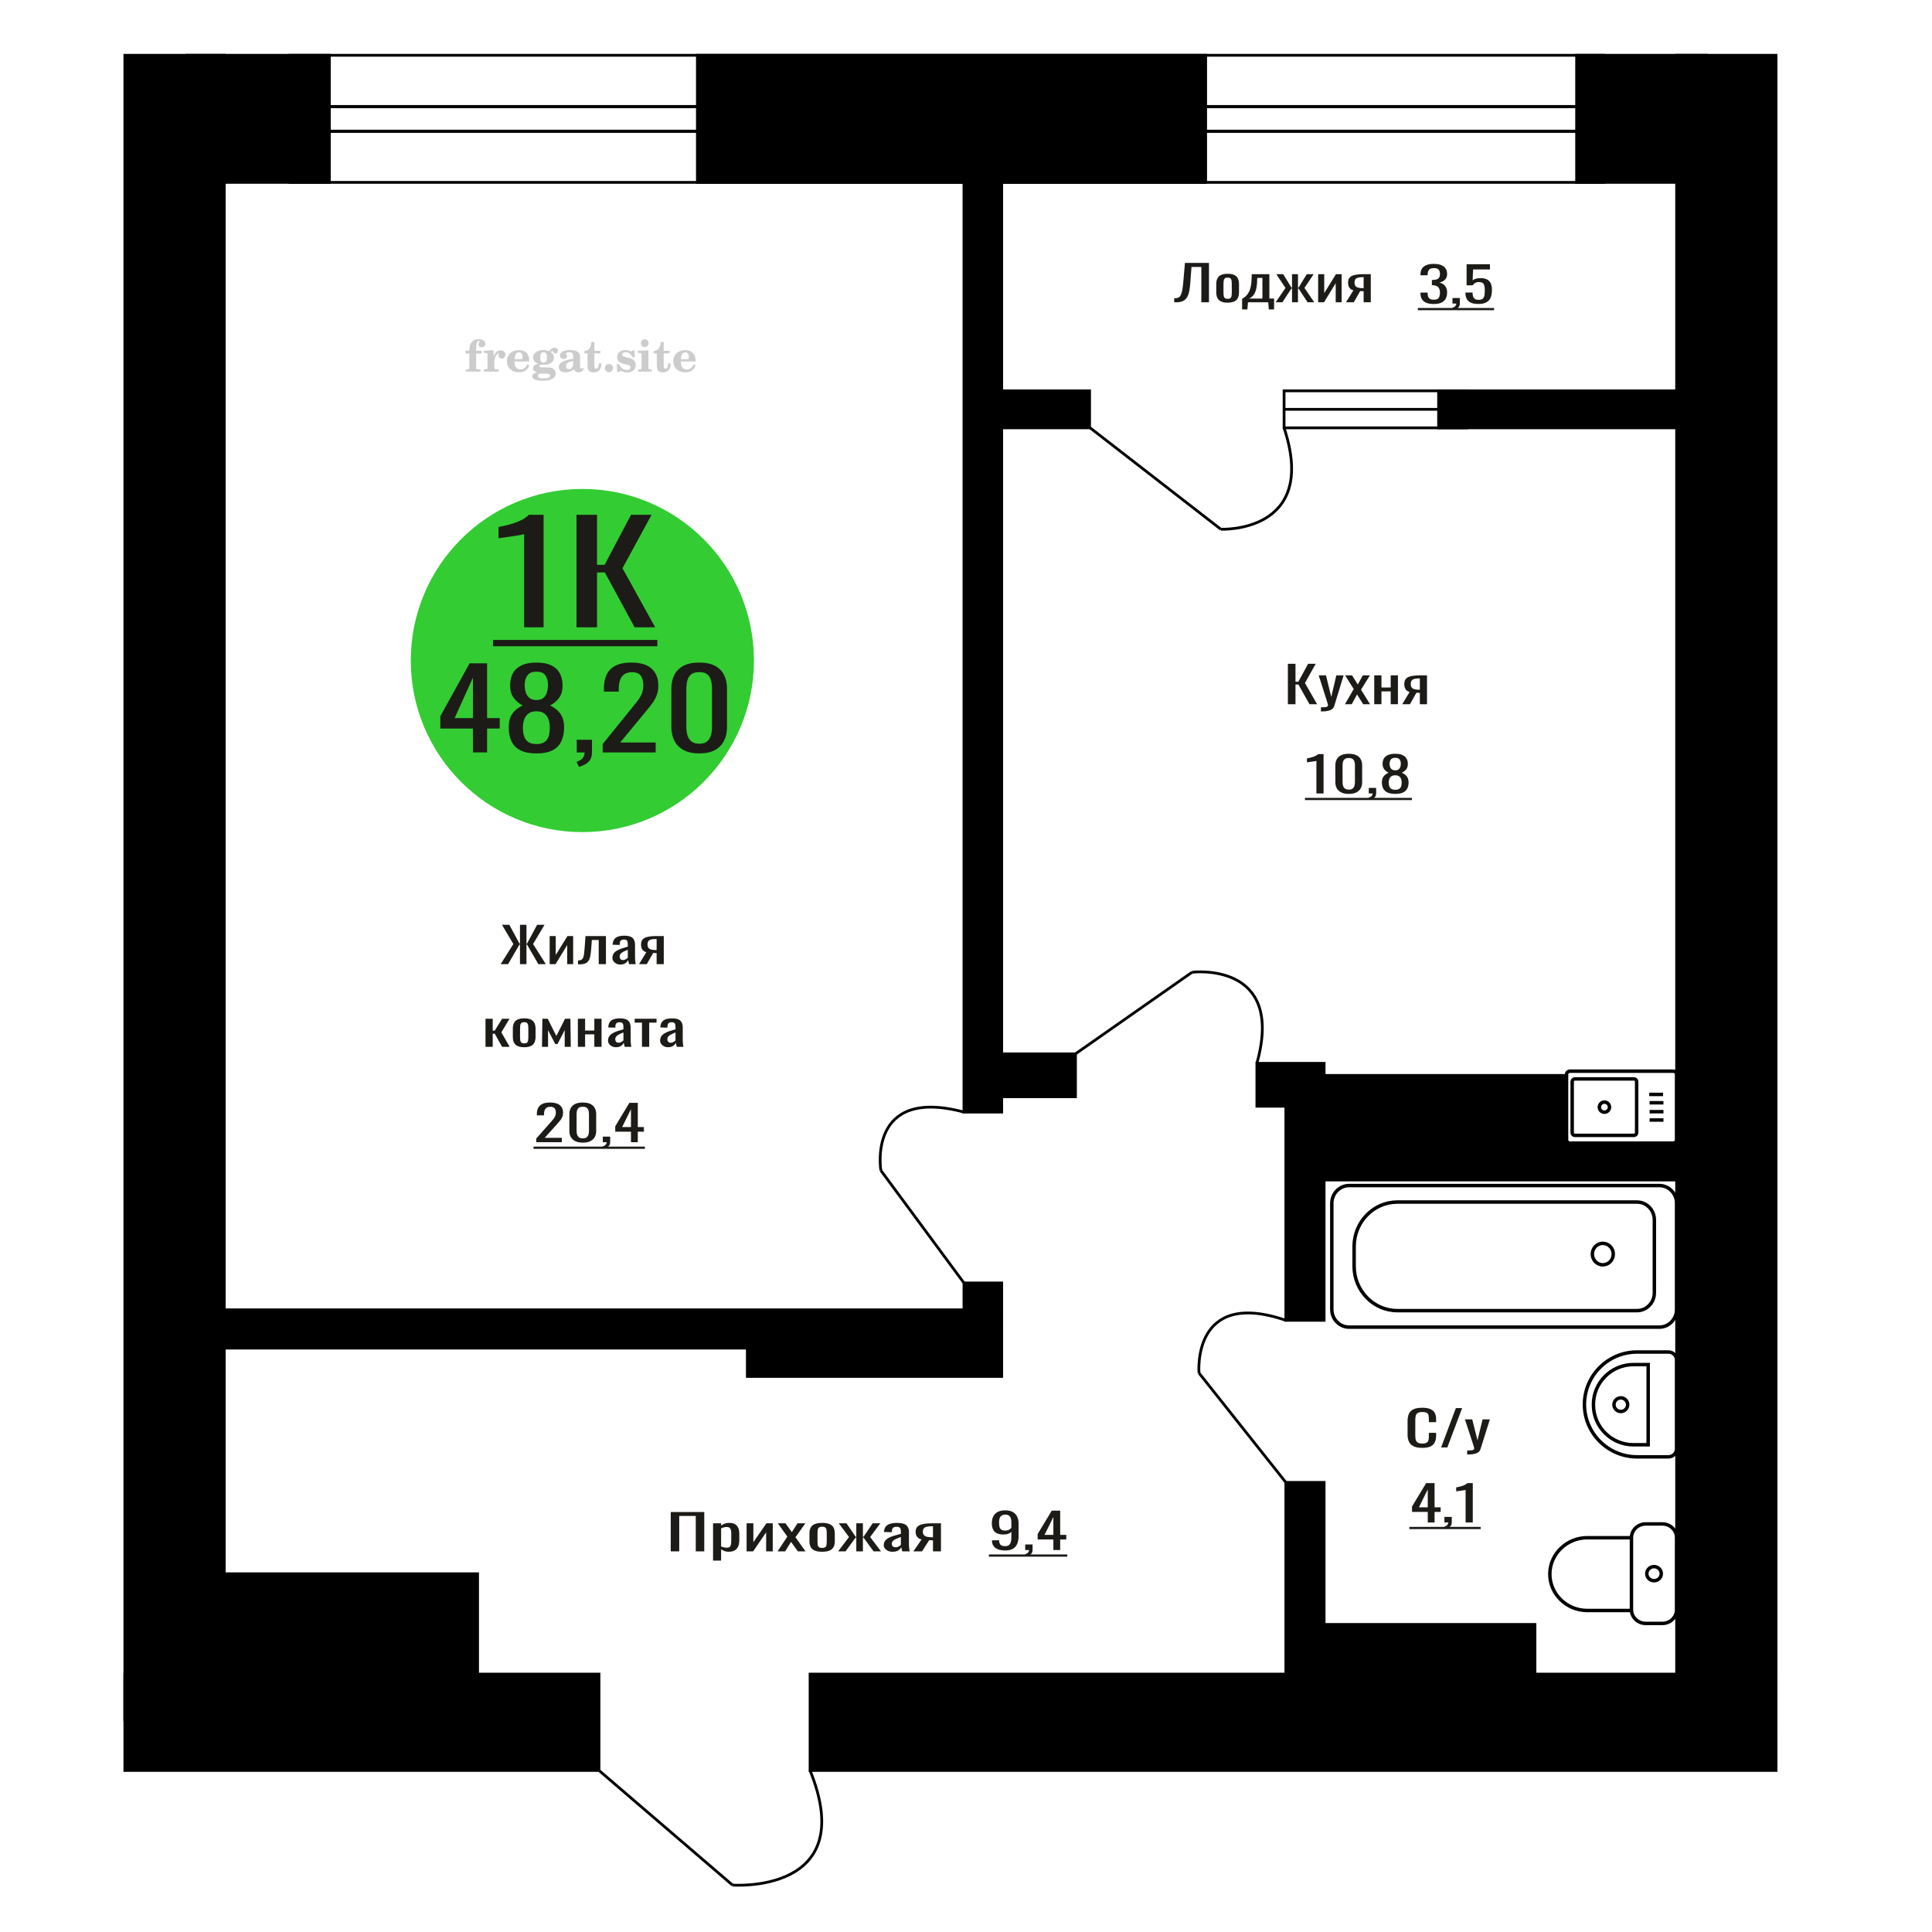 <?xml version="1.0" encoding="UTF-8"?>
<!DOCTYPE svg PUBLIC "-//W3C//DTD SVG 1.1//EN" "http://www.w3.org/Graphics/SVG/1.1/DTD/svg11.dtd">
<!-- Creator: CorelDRAW 2019 -->
<svg xmlns="http://www.w3.org/2000/svg" xml:space="preserve" width="140mm" height="140mm" version="1.1" style="shape-rendering:geometricPrecision; text-rendering:geometricPrecision; image-rendering:optimizeQuality; fill-rule:evenodd; clip-rule:evenodd"
viewBox="0 0 14000 14000"
 xmlns:xlink="http://www.w3.org/1999/xlink">
 <defs>
  <style type="text/css">
   <![CDATA[
    .str0 {stroke:black;stroke-width:25;stroke-miterlimit:22.926}
    .str1 {stroke:black;stroke-width:20;stroke-miterlimit:22.926}
    .fil1 {fill:none}
    .fil5 {fill:black}
    .fil2 {fill:#1C1B17}
    .fil3 {fill:#33CC33}
    .fil0 {fill:#1C1B17;fill-rule:nonzero}
    .fil4 {fill:#CCCCCC;fill-rule:nonzero}
   ]]>
  </style>
 </defs>
 <g id="Слой_x0020_1">
  <path class="fil0" d="M10306.63 10491.86c-28.09,0 -49.9,-4.23 -65.42,-12.67 -15.5,-8.45 -26.29,-19.84 -32.33,-34.15 -6.04,-14.32 -9.06,-30.28 -9.06,-47.88l0 -100.68c0,-19.24 3.02,-36.02 9.06,-50.34 6.04,-14.31 16.83,-25.4 32.33,-33.27 15.52,-7.86 37.33,-11.79 65.42,-11.79 24.84,0 44.52,3.29 59.05,9.86 14.53,6.57 24.99,15.96 31.36,28.16 6.38,12.2 9.55,26.87 9.55,44l0 22.53 -52.42 0 0 -20.06c0,-10.56 -0.74,-19.89 -2.21,-27.99 -1.46,-8.09 -5.47,-14.37 -12,-18.83 -6.54,-4.46 -17.48,-6.69 -32.84,-6.69 -15.67,0 -27.11,2.41 -34.3,7.22 -7.18,4.81 -11.84,11.61 -13.96,20.41 -2.13,8.81 -3.19,19.07 -3.19,30.81l0 113c0,14.31 1.63,25.64 4.9,33.97 3.28,8.33 8.66,14.26 16.18,17.78 7.5,3.52 17.64,5.28 30.37,5.28 15.03,0 25.81,-2.41 32.35,-7.22 6.53,-4.81 10.61,-11.44 12.25,-19.89 1.63,-8.45 2.45,-18.3 2.45,-29.57l0 -21.12 52.42 0 0 21.12c0,17.37 -2.94,32.68 -8.81,45.94 -5.89,13.26 -16.01,23.59 -30.39,30.98 -14.36,7.39 -34.63,11.09 -60.76,11.09z"/>
  <polygon id="1" class="fil0" points="10442.87,10488.69 10549.68,10203.55 10595.26,10203.55 10487.95,10488.69 "/>
  <path id="2" class="fil0" d="M10631.52 10539.73l0 -28.86c12.73,0 22.87,-0.41 30.38,-1.23 7.52,-0.83 12.91,-2.35 16.16,-4.58 3.28,-2.23 4.9,-5.34 4.9,-9.33 0,-2.11 -1.14,-6.81 -3.42,-14.08 -2.28,-7.28 -4.73,-15.02 -7.35,-23.23l-56.85 -173.2 52.93 0 38.22 152.07 36.75 -152.07 52.92 0 -67.62 214.73c-2.94,9.86 -8.33,17.67 -16.16,23.41 -7.85,5.75 -17.89,9.92 -30.14,12.5 -12.25,2.58 -27.03,3.87 -44.35,3.87l-6.37 0z"/>
  <path class="fil1 str0" d="M12149.42 11142.91l0 521.07c0,54.91 -46.18,99.83 -102.63,99.83l-122.02 0c-56.45,0 -102.63,-44.92 -102.63,-99.83l0 -521.07c0,-54.9 46.18,-99.82 102.63,-99.82l122.02 0c56.45,0 102.63,44.92 102.63,99.82zm-327.28 0l0 527.3 -320.41 0c-149.09,0 -271.07,-118.63 -271.07,-263.64l0 -0.01c0,-145.01 121.98,-263.65 271.07,-263.65l320.41 0zm216.17 260.53c0,28.22 -23.52,51.1 -52.53,51.1 -29.02,0 -52.54,-22.88 -52.54,-51.1 0,-28.21 23.52,-51.09 52.54,-51.09 29.01,0 52.53,22.88 52.53,51.09z"/>
  <path class="fil0" d="M10346.03 11032.39l0 -76.39 -113.92 0 0 -39.43 102.28 -169.32 61.09 0 0 175.31 44.1 0 0 33.44 -44.1 0 0 76.39 -49.45 0zm-63.99 -109.83l63.99 0 0 -129.55 -63.99 129.55z"/>
  <path id="1" class="fil0" d="M10474.49 11078.51l-8.25 -16.2c8.73,-2.11 15.59,-5.81 20.6,-11.09 5.01,-5.28 7.52,-11.55 7.52,-18.83l-27.64 0 0 -40.48 53.33 0 0 39.78c0,12.43 -3.72,22.35 -11.15,29.74 -7.44,7.4 -18.91,13.09 -34.41,17.08z"/>
  <path id="2" class="fil0" d="M10620.39 11032.39l0 -235.86c-0.33,0.23 -3.96,0.94 -10.9,2.11 -6.96,1.18 -14.79,2.35 -23.52,3.52 -8.72,1.18 -16.49,2.23 -23.26,3.17 -6.79,0.94 -10.34,1.41 -10.67,1.41l0 -28.52c5.49,-0.93 11.88,-2.23 19.15,-3.87 7.27,-1.64 14.69,-3.64 22.3,-5.98 7.58,-2.35 14.87,-5.28 21.81,-8.8 6.95,-3.52 12.84,-7.63 17.69,-12.32l39.26 0 0 285.14 -51.86 0z"/>
  <polygon id="3" class="fil2" points="10212.72,11064.39 10729.45,11064.39 10729.45,11080.39 10212.72,11080.39 "/>
  <circle class="fil3" cx="4220" cy="4786.47" r="1243.36"/>
  <path class="fil0" d="M3427.06 5452.35l0 -172.97 -236.3 0 0 -89.27 212.17 -383.4 126.69 0 0 396.95 91.5 0 0 75.72 -91.5 0 0 172.97 -102.56 0zm-132.73 -248.69l132.73 0 0 -293.33 -132.73 293.33z"/>
  <path id="1" class="fil0" d="M3887.57 5459.52c-48.93,0 -88.15,-7.7 -117.65,-23.11 -29.49,-15.41 -50.77,-37.33 -63.84,-65.76 -13.07,-28.43 -19.61,-61.78 -19.61,-100.04 0,-21.78 2.34,-40.91 7.03,-57.39 4.7,-16.47 11.57,-30.95 20.62,-43.44 9.05,-12.49 19.78,-23.38 32.18,-32.68 12.4,-9.3 25.97,-17.67 40.72,-25.11 -26.81,-14.35 -48.59,-33.08 -65.36,-56.19 -16.75,-23.12 -25.13,-52.48 -25.13,-88.08 0,-34.01 6.7,-63.5 20.11,-88.48 13.41,-24.97 34.35,-44.24 62.85,-57.79 28.48,-13.55 64.51,-20.32 108.08,-20.32 43.57,0 79.27,6.77 107.08,20.32 27.83,13.55 48.44,32.82 61.84,57.79 13.41,24.98 20.12,54.47 20.12,88.48 0,36.13 -8.21,65.63 -24.64,88.48 -16.42,22.85 -38.38,41.44 -65.86,55.79 14.75,7.44 28.32,15.81 40.72,25.11 12.4,9.3 23.12,20.19 32.18,32.68 9.05,12.49 16.08,26.97 21.12,43.44 5.02,16.48 7.53,35.61 7.53,57.39 0,38.26 -6.54,71.61 -19.6,100.04 -13.07,28.43 -34.19,50.35 -63.35,65.76 -29.16,15.41 -68.21,23.11 -117.14,23.11zm0 -67.75c26.15,0 46.25,-5.31 60.33,-15.94 14.08,-10.63 23.63,-24.98 28.65,-43.04 5.03,-18.07 7.54,-38.26 7.54,-60.58 0,-20.2 -2.85,-39.19 -8.54,-56.99 -5.7,-17.81 -15.59,-32.42 -29.67,-43.84 -14.07,-11.43 -33.51,-17.14 -58.31,-17.14 -24.8,0 -44.41,5.58 -58.82,16.74 -14.41,11.16 -24.64,25.64 -30.67,43.44 -6.03,17.8 -9.05,37.06 -9.05,57.79 0,22.32 2.68,42.51 8.04,60.58 5.37,18.06 15.25,32.41 29.67,43.04 14.41,10.63 34.69,15.94 60.83,15.94zm0 -318.83c22.79,-0.54 40.05,-6.12 51.78,-16.74 11.73,-10.63 19.94,-24.31 24.64,-41.05 4.69,-16.74 7.03,-34.15 7.03,-52.21 0,-26.57 -6.03,-49.16 -18.1,-67.76 -12.06,-18.59 -33.84,-27.89 -65.35,-27.89 -31.5,0 -53.63,9.3 -66.37,27.89 -12.73,18.6 -19.1,41.19 -19.1,67.76 0,18.06 2.35,35.47 7.04,52.21 4.69,16.74 13.23,30.42 25.65,41.05 12.4,10.62 30,16.2 52.78,16.74z"/>
  <path id="2" class="fil0" d="M4195.25 5556.77l-17.09 -36.67c18.1,-4.78 32.34,-13.15 42.73,-25.11 10.4,-11.95 15.58,-26.17 15.58,-42.64l-57.31 0 0 -91.67 110.61 0 0 90.08c0,28.16 -7.71,50.61 -23.12,67.35 -15.42,16.74 -39.22,29.63 -71.4,38.66z"/>
  <path id="3" class="fil0" d="M4367.2 5452.35l0 -60.58 207.13 -255.86c15.41,-19.13 29.67,-36.94 42.74,-53.41 13.07,-16.47 23.79,-33.88 32.16,-52.21 8.39,-18.33 12.58,-39.46 12.58,-63.37 0,-29.76 -6.03,-53.14 -18.1,-70.14 -12.06,-17.01 -33.18,-25.51 -63.35,-25.51 -25.47,0 -45.25,5.58 -59.32,16.74 -14.07,11.16 -23.8,25.77 -29.16,43.84 -5.36,18.07 -8.05,37.46 -8.05,58.19l0 21.52 -107.59 0 0 -22.32c0,-38.79 6.55,-72.14 19.62,-100.03 13.07,-27.9 34.18,-49.56 63.34,-64.97 29.16,-15.41 67.87,-23.11 116.14,-23.11 65.68,0 114.63,14.74 146.79,44.24 32.18,29.49 48.27,70.27 48.27,122.35 0,27.63 -4.19,51.81 -12.57,72.53 -8.37,20.73 -19.27,40.12 -32.68,58.19 -13.4,18.07 -28.15,36.67 -44.24,55.8l-187.02 226.37 257.41 0 0 71.74 -384.1 0z"/>
  <path id="4" class="fil0" d="M5067.03 5459.52c-46.26,0 -84.31,-8.23 -114.13,-24.71 -29.83,-16.47 -51.96,-39.05 -66.36,-67.75 -14.42,-28.69 -21.62,-61.37 -21.62,-98.04l0 -278.19c0,-37.72 7.04,-70.8 21.11,-99.23 14.08,-28.43 36.03,-50.62 65.86,-66.56 29.84,-15.94 68.21,-23.91 115.14,-23.91 46.91,0 85.12,7.97 114.61,23.91 29.51,15.94 51.29,38.13 65.37,66.56 14.07,28.43 21.11,61.51 21.11,99.23l0 278.19c0,37.2 -7.21,70.14 -21.61,98.84 -14.42,28.69 -36.37,51.15 -65.86,67.35 -29.5,16.21 -67.38,24.31 -113.62,24.31zm0 -70.14c25.47,0 44.74,-5.85 57.81,-17.54 13.07,-11.69 22.11,-26.7 27.15,-45.03 5.03,-18.33 7.54,-37.33 7.54,-56.99l0 -279.78c0,-20.73 -2.35,-40.26 -7.04,-58.59 -4.69,-18.33 -13.57,-33.08 -26.64,-44.24 -13.08,-11.16 -32.69,-16.74 -58.82,-16.74 -26.15,0 -45.92,5.58 -59.33,16.74 -13.41,11.16 -22.45,25.91 -27.15,44.24 -4.69,18.33 -7.03,37.86 -7.03,58.59l0 279.78c0,19.66 2.51,38.66 7.54,56.99 5.02,18.33 14.4,33.34 28.14,45.03 13.75,11.69 33.01,17.54 57.83,17.54z"/>
  <path class="fil0" d="M3798.18 4545.72l0 -674.52c-0.88,0.68 -10.75,2.69 -29.63,6.04 -18.88,3.36 -40.16,6.72 -63.88,10.07 -23.7,3.36 -44.78,6.38 -63.21,9.06 -18.43,2.69 -28.1,4.03 -28.97,4.03l0 -81.55c14.92,-2.68 32.27,-6.37 52.02,-11.07 19.75,-4.7 39.95,-10.4 60.58,-17.11 20.63,-6.72 40.39,-15.11 59.26,-25.17 18.88,-10.07 34.9,-21.82 48.08,-35.24l106.67 0 0 815.46 -140.92 0z"/>
  <polygon id="1" class="fil0" points="4177.47,4545.72 4177.47,3730.26 4326.3,3730.26 4326.3,4092.69 4381.61,4092.69 4572.58,3730.26 4721.4,3730.26 4510.68,4117.86 4747.73,4545.72 4598.91,4545.72 4382.93,4148.06 4326.3,4148.06 4326.3,4545.72 "/>
  <polygon id="2" class="fil2" points="3572.98,4637.24 4763.53,4637.24 4763.53,4683 3572.98,4683 "/>
  <path class="fil4" d="M3372.8 2561.97l0 -20 28.15 0 0 -6.35c0,-24.71 5.87,-43.87 17.67,-57.58 11.8,-13.7 28.37,-20.53 49.64,-20.53 14.92,0 26.72,3.07 35.45,9.16 8.74,6.08 13.13,14.28 13.13,24.6 0,7.68 -2.33,13.71 -6.99,18.1 -4.65,4.39 -11.11,6.56 -19.42,6.56 -6.82,0 -12.38,-2.01 -16.67,-6.03 -4.28,-4.02 -6.45,-9.21 -6.45,-15.5 0,-6.62 2.96,-12.49 8.94,-17.68 1.22,-1.22 1.85,-2.01 1.85,-2.33 0,-1.11 -0.53,-1.96 -1.53,-2.43 -1.06,-0.53 -2.75,-0.8 -5.13,-0.8 -7.89,0 -13.34,4.03 -16.36,12.02 -3.07,7.99 -4.6,24.23 -4.6,48.73l0 10.06 39.95 0 0 20 -39.95 0 0 102.87c0,4.66 0.95,7.83 2.91,9.52 1.96,1.7 5.72,2.54 11.27,2.54l16.94 0 0 15.88 -105.41 0 0 -15.88 13.91 -0.31c4.24,-0.21 7.09,-1.11 8.63,-2.81 1.48,-1.64 2.22,-4.6 2.22,-8.94l0 -102.87 -28.15 0z"/>
  <path id="1" class="fil4" d="M3506.68 2692.78l0 -15.88 14.87 -0.31c4.34,-0.32 7.25,-1.27 8.68,-2.86 1.43,-1.59 2.17,-4.55 2.17,-8.89l0 -95.04c0,-5.08 -1.11,-8.47 -3.39,-10.11 -2.27,-1.64 -6.98,-2.48 -14.13,-2.48 -0.95,0 -2.48,0.05 -4.6,0.16 -2.12,0.1 -3.7,0.15 -4.87,0.15l0 -15.55 70.75 -3.5 0 43.71c6.25,-14.34 13.65,-25.18 22.39,-32.49 8.67,-7.25 18.46,-10.9 29.42,-10.9 10.16,0 18.41,2.86 24.76,8.52 6.35,5.72 9.53,12.97 9.53,21.86 0,8.67 -2.33,15.61 -7.04,20.85 -4.71,5.23 -10.9,7.83 -18.57,7.83 -7.15,0 -12.97,-2.28 -17.47,-6.88 -4.49,-4.61 -6.77,-10.59 -6.77,-17.94 0,-2.91 0.48,-5.56 1.43,-8.04 0.9,-2.49 2.38,-4.87 4.34,-7.15 -11.8,3.81 -20.75,12.01 -26.94,24.5 -6.19,12.49 -9.31,28.79 -9.31,48.84l0 33.66c0,4.34 0.74,7.3 2.22,8.94 1.54,1.7 4.39,2.6 8.63,2.81l20.27 0.31 0 15.88 -106.37 0z"/>
  <path id="2" class="fil4" d="M3821.06 2640.39l13.97 6.67c-4.97,16.62 -13.65,29.26 -26.09,37.89 -12.48,8.62 -28.31,12.91 -47.51,12.91 -26.36,0 -47.58,-7.41 -63.77,-22.17 -16.14,-14.77 -24.23,-34.13 -24.23,-58.1 0,-23.92 8.04,-43.4 24.07,-58.32 16.09,-14.92 37.1,-22.38 63.03,-22.38 23.65,0 42.01,6.82 55.14,20.53 13.12,13.65 19.68,32.86 19.68,57.52l0 4.18 -106.68 0 0 2.17c0,18.36 3.7,32.23 11.06,41.59 7.41,9.37 18.41,14.02 32.97,14.02 10.63,0 20,-3.06 28.04,-9.2 8.1,-6.14 14.87,-15.24 20.32,-27.31zm-92.39 -37.78l48.79 0c3.33,0 5.66,-0.74 6.98,-2.17 1.33,-1.43 2.02,-4.07 2.02,-7.94 0,-13.65 -2.07,-23.6 -6.14,-29.79 -4.08,-6.19 -10.48,-9.31 -19.26,-9.31 -10.11,0 -17.84,4.07 -23.18,12.17 -5.29,8.15 -8.36,20.48 -9.21,37.04z"/>
  <path id="3" class="fil4" d="M3893.66 2698.55c-10.26,-2.59 -17.99,-6.41 -23.23,-11.54 -5.23,-5.13 -7.83,-11.43 -7.83,-19 0,-8.36 3.44,-15.24 10.37,-20.69 6.94,-5.39 16.94,-9.1 29.96,-11.06 -12.81,-3.43 -22.55,-9.04 -29.27,-16.93 -6.72,-7.83 -10.1,-17.41 -10.1,-28.68 0,-16.09 6.82,-29.21 20.47,-39.26 13.66,-10.11 31.49,-15.14 53.5,-15.14 7.78,0 15.08,0.8 22.02,2.33 6.93,1.54 13.65,3.86 20.16,6.93l5.45 -7.88c4.23,-6.03 9.31,-10.64 15.18,-13.92 5.88,-3.28 12.02,-4.92 18.42,-4.92 7.04,0 12.75,2.01 17.2,6.03 4.44,4.08 6.67,9.26 6.67,15.56 0,6.19 -1.7,11.27 -5.14,15.13 -3.38,3.87 -7.83,5.82 -13.28,5.82 -3.76,0 -6.93,-0.79 -9.63,-2.38 -2.7,-1.64 -4.87,-4.07 -6.51,-7.35 -0.63,-1.27 -1,-2.81 -1.22,-4.66 -0.31,-2.59 -1.43,-3.91 -3.28,-4.02 -1.85,0 -3.91,0.9 -6.19,2.7 -2.27,1.8 -4.13,4.07 -5.55,6.82 7.83,5.4 13.54,11.17 17.14,17.36 3.6,6.25 5.4,13.39 5.4,21.43 0,16.14 -6.56,28.79 -19.63,37.94 -13.07,9.16 -31.23,13.76 -54.46,13.76 -1.95,0 -4.71,-0.1 -8.25,-0.32 -3.49,-0.21 -6.03,-0.31 -7.57,-0.31 -4.87,0 -8.68,0.9 -11.37,2.75 -2.76,1.8 -4.13,4.29 -4.13,7.46 0,3.65 1.21,6.19 3.65,7.62 2.43,1.43 6.67,2.17 12.75,2.17l23.02 0c12.07,0 22.6,0.37 31.54,1.16 8.99,0.8 15.13,1.8 18.57,3.02 8.68,3.12 15.45,8.26 20.32,15.5 4.87,7.25 7.31,15.62 7.31,25.09 0,16.72 -7.94,29.58 -23.82,38.57 -15.87,9 -38.63,13.5 -68.31,13.5 -25.24,0 -44.24,-2.75 -56.99,-8.2 -12.76,-5.51 -19.16,-13.66 -19.16,-24.5 0,-7.15 3.12,-13.08 9.31,-17.89 6.19,-4.82 15.03,-8.15 26.51,-10zm15.62 8.84c-4.03,1.64 -6.88,3.54 -8.58,5.66 -1.69,2.11 -2.54,4.87 -2.54,8.31 0,6.93 3.02,12.06 9,15.34 5.98,3.33 15.29,4.98 27.94,4.98 17.14,0 29.84,-1.59 38.05,-4.71 8.2,-3.18 12.33,-8.05 12.33,-14.72 0,-5.23 -2.23,-9.04 -6.67,-11.37 -4.45,-2.33 -12.07,-3.49 -22.86,-3.49l-46.67 0zm5.39 -117.59c0,13.07 1.96,22.6 5.88,28.58 3.97,5.98 10.1,8.99 18.52,8.99 8.46,0 14.71,-3.01 18.78,-9.1 4.02,-6.03 6.04,-15.5 6.04,-28.47 0,-12.7 -2.02,-22.12 -6.04,-28.2 -4.07,-6.09 -10.32,-9.16 -18.78,-9.16 -8.42,0 -14.55,3.07 -18.52,9.16 -3.92,6.08 -5.88,15.5 -5.88,28.2z"/>
  <path id="4" class="fil4" d="M4153.8 2615.94c-18.79,3.02 -32.17,7.47 -40.11,13.34 -7.99,5.87 -11.96,14.13 -11.96,24.82 0,6.51 1.8,11.64 5.34,15.5 3.55,3.81 8.37,5.72 14.35,5.72 9.78,0 17.67,-3.65 23.54,-10.96 5.88,-7.3 8.84,-17.3 8.84,-30l0 -18.42zm49.21 40.22c0,5.08 0.9,8.68 2.7,10.85 1.8,2.17 4.76,3.23 8.79,3.23 1.85,0 3.96,-0.53 6.35,-1.64 2.38,-1.06 3.86,-1.59 4.49,-1.59 1.22,0 2.23,0.37 2.97,1.22 0.68,0.84 1.06,2.01 1.06,3.59 0,6.62 -3.76,12.65 -11.33,18.16 -7.57,5.45 -16.61,8.2 -27.15,8.2 -7.88,0 -14.6,-2.07 -20.16,-6.25 -5.61,-4.18 -8.89,-9.57 -9.94,-16.14 -8.68,7.09 -18.53,12.6 -29.53,16.51 -11.01,3.92 -22.33,5.88 -34.03,5.88 -15.18,0 -26.99,-3.28 -35.35,-9.9 -8.36,-6.61 -12.54,-15.93 -12.54,-27.94 0,-15.98 8.42,-28.84 25.19,-38.47 16.78,-9.68 43.34,-16.93 79.59,-21.8l0 -17.25c0,-11.17 -2.22,-19.05 -6.67,-23.71 -4.44,-4.65 -11.85,-6.98 -22.17,-6.98 -6.72,0 -12.38,1.11 -16.94,3.33 -4.6,2.22 -6.93,4.82 -6.93,7.67 0,0.74 1.38,2.86 4.13,6.41 2.75,3.49 4.13,7.41 4.13,11.8 0,5.98 -2.33,10.79 -7.04,14.5 -4.71,3.65 -10.85,5.5 -18.36,5.5 -7.68,0 -14.03,-2.22 -19.11,-6.67 -5.02,-4.44 -7.56,-10 -7.56,-16.72 0,-13.23 6.35,-23.49 19.05,-30.8 12.75,-7.25 30.69,-10.9 53.97,-10.9 13.02,0 24.45,1.33 34.35,3.97 9.84,2.59 17.99,6.51 24.39,11.64 5.08,3.97 8.63,8.42 10.64,13.44 2.01,4.98 3.01,12.65 3.01,22.97l0 67.89z"/>
  <path id="5" class="fil4" d="M4356.85 2632.77c0,0.74 0.1,1.85 0.26,3.34 0.16,1.48 0.21,2.59 0.21,3.33 0,18.57 -4.92,33.07 -14.76,43.5 -9.9,10.37 -23.6,15.56 -41.12,15.56 -15.98,0 -27.36,-3.76 -34.08,-11.33 -6.72,-7.51 -10.05,-20.8 -10.05,-39.85l0 -86.62 -22.86 0 0 -17.04c15.72,-1 27.94,-7.14 36.62,-18.31 8.68,-11.16 13.44,-26.93 14.29,-47.2l21.8 0 0 63.82 42.86 0 0 18.73 -42.86 0 0 84.14c0,10.74 1,17.88 2.96,21.38 1.96,3.54 5.4,5.29 10.37,5.29 6.09,0 10.69,-3.23 13.87,-9.63 3.12,-6.41 4.87,-16.09 5.18,-29.11l17.31 0z"/>
  <path id="6" class="fil4" d="M4412.99 2637.53c8.05,0 15.03,2.92 20.91,8.79 5.87,5.82 8.83,12.8 8.83,20.95 0,8.21 -2.91,15.24 -8.78,21.12 -5.82,5.87 -12.81,8.84 -20.96,8.84 -8.09,0 -15.02,-2.97 -20.85,-8.84 -5.87,-5.88 -8.78,-12.91 -8.78,-21.12 0,-8.04 2.96,-15.02 8.84,-20.9 5.87,-5.87 12.8,-8.84 20.79,-8.84z"/>
  <path id="7" class="fil4" d="M4470.67 2636.9l13.71 0c6.51,14.39 14.76,25.4 24.76,33.02 10.06,7.62 21.22,11.43 33.61,11.43 8.09,0 14.49,-1.8 19.2,-5.34 4.77,-3.6 7.15,-8.37 7.15,-14.4 0,-5.4 -2.07,-9.52 -6.25,-12.43 -4.18,-2.91 -13.07,-5.77 -26.72,-8.58 -23.44,-4.49 -39.95,-10.84 -49.53,-18.94 -9.58,-8.1 -14.34,-19.42 -14.34,-33.97 0,-16.14 5.34,-28.63 16.03,-37.47 10.69,-8.89 25.88,-13.33 45.51,-13.33 7.3,0 14.29,0.9 20.8,2.75 6.56,1.85 12.54,4.5 17.94,7.99l12.43 -8.52 13.07 0 1.54 50.8 -14.92 0c-5.56,-11.91 -12.76,-21.27 -21.54,-27.99 -8.79,-6.72 -18.21,-10.11 -28.31,-10.11 -7.68,0 -13.92,1.69 -18.73,5.13 -4.87,3.44 -7.31,7.73 -7.31,12.91 0,9.85 12.54,16.99 37.57,21.44 3.02,0.52 5.35,0.95 6.99,1.27 17.67,3.28 31.01,9.26 39.9,17.93 8.89,8.68 13.33,19.95 13.33,33.77 0,16.66 -5.61,29.84 -16.82,39.58 -11.22,9.79 -26.52,14.66 -45.94,14.66 -8.67,0 -16.93,-1.01 -24.66,-3.07 -7.77,-2.07 -14.76,-5.03 -21.11,-8.95l-13.65 9.48 -12.75 0 -0.96 -59.06z"/>
  <path id="8" class="fil4" d="M4644.29 2486.4c0,-7.88 2.7,-14.55 8.15,-20 5.45,-5.5 12.01,-8.25 19.79,-8.25 7.46,0 13.92,2.75 19.42,8.31 5.45,5.55 8.2,12.17 8.2,19.94 0,7.78 -2.7,14.45 -8.15,20.11 -5.45,5.67 -11.9,8.47 -19.47,8.47 -7.78,0 -14.34,-2.75 -19.79,-8.31 -5.45,-5.55 -8.15,-12.27 -8.15,-20.27zm54.29 178.39c0,4.44 0.74,7.51 2.17,9.1 1.48,1.59 4.39,2.49 8.73,2.7l12.6 0.31 0 15.88 -98.11 0 0 -15.88 13.81 -0.31c4.29,-0.21 7.2,-1.11 8.68,-2.81 1.53,-1.64 2.28,-4.65 2.28,-8.99l0 -95.04c0,-5.03 -1.12,-8.42 -3.39,-10.06 -2.28,-1.64 -6.93,-2.48 -13.97,-2.48 -0.95,0 -2.44,0.05 -4.61,0.16 -2.11,0.1 -3.75,0.15 -5.02,0.15l0 -15.55 76.83 -3.5 0 126.32z"/>
  <path id="9" class="fil4" d="M4859.14 2632.77c0,0.74 0.1,1.85 0.26,3.34 0.16,1.48 0.21,2.59 0.21,3.33 0,18.57 -4.92,33.07 -14.76,43.5 -9.9,10.37 -23.6,15.56 -41.12,15.56 -15.98,0 -27.36,-3.76 -34.08,-11.33 -6.72,-7.51 -10.05,-20.8 -10.05,-39.85l0 -86.62 -22.86 0 0 -17.04c15.72,-1 27.94,-7.14 36.62,-18.31 8.68,-11.16 13.44,-26.93 14.29,-47.2l21.8 0 0 63.82 42.86 0 0 18.73 -42.86 0 0 84.14c0,10.74 1,17.88 2.96,21.38 1.96,3.54 5.4,5.29 10.37,5.29 6.09,0 10.69,-3.23 13.87,-9.63 3.12,-6.41 4.87,-16.09 5.18,-29.11l17.31 0z"/>
  <path id="10" class="fil4" d="M5026.3 2640.39l13.97 6.67c-4.97,16.62 -13.65,29.26 -26.09,37.89 -12.48,8.62 -28.31,12.91 -47.51,12.91 -26.36,0 -47.58,-7.41 -63.77,-22.17 -16.14,-14.77 -24.23,-34.13 -24.23,-58.1 0,-23.92 8.04,-43.4 24.07,-58.32 16.09,-14.92 37.1,-22.38 63.03,-22.38 23.65,0 42.01,6.82 55.14,20.53 13.12,13.65 19.68,32.86 19.68,57.52l0 4.18 -106.68 0 0 2.17c0,18.36 3.7,32.23 11.06,41.59 7.41,9.37 18.41,14.02 32.97,14.02 10.63,0 20,-3.06 28.04,-9.2 8.1,-6.14 14.87,-15.24 20.32,-27.31zm-92.39 -37.78l48.79 0c3.33,0 5.66,-0.74 6.98,-2.17 1.33,-1.43 2.02,-4.07 2.02,-7.94 0,-13.65 -2.07,-23.6 -6.14,-29.79 -4.08,-6.19 -10.48,-9.31 -19.26,-9.31 -10.11,0 -17.84,4.07 -23.18,12.17 -5.29,8.15 -8.36,20.48 -9.21,37.04z"/>
  <polygon class="fil0" points="9332.38,5102.93 9332.38,4810.2 9387.64,4810.2 9387.64,4940.3 9408.18,4940.3 9479.07,4810.2 9534.33,4810.2 9456.08,4949.34 9544.1,5102.93 9488.85,5102.93 9408.66,4960.18 9387.64,4960.18 9387.64,5102.93 "/>
  <path id="1" class="fil0" d="M9571.97 5155.33l0 -29.63c12.71,0 22.82,-0.42 30.32,-1.27 7.49,-0.84 12.88,-2.41 16.14,-4.69 3.26,-2.29 4.88,-5.49 4.88,-9.58 0,-2.17 -1.13,-6.99 -3.42,-14.46 -2.29,-7.47 -4.72,-15.42 -7.33,-23.85l-56.72 -177.81 52.81 0 38.14 156.13 36.66 -156.13 52.81 0 -67.47 220.45c-2.94,10.12 -8.31,18.14 -16.15,24.04 -7.82,5.9 -17.84,10.18 -30.06,12.83 -12.23,2.65 -26.98,3.97 -44.25,3.97l-6.36 0z"/>
  <polygon id="2" class="fil0" points="9746.04,5102.93 9809.6,4993.06 9747.51,4894.04 9797.39,4894.04 9838.95,4960.18 9875.61,4894.04 9926.96,4894.04 9862.42,4997.76 9927.93,5102.93 9878.06,5102.93 9833.56,5032.1 9795.42,5102.93 "/>
  <polygon id="3" class="fil0" points="9958.25,5102.93 9958.25,4894.04 10010.57,4894.04 10010.57,4981.86 10077.56,4981.86 10077.56,4894.04 10129.88,4894.04 10129.88,5102.93 10077.56,5102.93 10077.56,5010.05 10010.57,5010.05 10010.57,5102.93 "/>
  <path id="4" class="fil0" d="M10161.16 5102.93l53.31 -88.54c-9.14,-2.65 -16.55,-6.63 -22.26,-11.93 -5.7,-5.3 -9.86,-11.8 -12.46,-19.51 -2.61,-7.71 -3.91,-16.39 -3.91,-26.03 0,-11.08 1.95,-20.6 5.86,-28.55 3.91,-7.95 10.1,-14.45 18.59,-19.51 8.47,-5.06 19.71,-8.8 33.73,-11.21 14.01,-2.4 31.29,-3.61 51.83,-3.61l54.77 0 0 208.89 -51.83 0 0 -82.4c-5.23,0 -9.62,-0.06 -13.21,-0.18 -3.59,-0.12 -7.5,-0.3 -11.73,-0.54l-46.46 83.12 -56.23 0zm121.75 -104.81c0.65,0 1.72,0 3.18,0 1.48,0 2.37,0 2.7,0l0 -82.03c-0.33,0 -1.22,0 -2.7,0 -1.46,0 -2.37,0 -2.69,0 -15.32,0 -27.45,1.38 -36.42,4.15 -8.97,2.77 -15.24,7.11 -18.82,13.01 -3.59,5.91 -5.39,13.8 -5.39,23.67 0,13.74 4.16,23.98 12.48,30.72 8.31,6.75 24.2,10.24 47.66,10.48z"/>
  <polygon class="fil0" points="4860.35,11241.83 4860.35,10956.69 5103.34,10956.69 5103.34,11241.83 5041.77,11241.83 5041.77,10985.2 4921.91,10985.2 4921.91,11241.83 "/>
  <path id="1" class="fil0" d="M5167.09 11308.72l0 -270.36 58.3 0 0 16.19c6.9,-5.16 15.25,-9.62 25.06,-13.38 9.81,-3.75 21.44,-5.63 34.87,-5.63 16.34,0 29.33,2.76 38.96,8.27 9.62,5.52 16.79,12.44 21.53,20.77 4.72,8.33 7.8,16.78 9.25,25.35 1.46,8.57 2.18,15.9 2.18,22l0 49.29c0,14.31 -2.18,27.86 -6.54,40.65 -4.35,12.8 -12.26,23.12 -23.7,30.98 -11.44,7.87 -27.52,11.8 -48.21,11.8 -11.27,0 -21.25,-1.82 -29.98,-5.46 -8.71,-3.64 -16.52,-7.8 -23.42,-12.5l0 82.03 -58.3 0zm100.25 -93.64c10.16,0 17.44,-2.41 21.79,-7.22 4.36,-4.81 7.09,-11.32 8.17,-19.54 1.1,-8.21 1.64,-17.25 1.64,-27.1l0 -49.29c0,-8.45 -0.73,-16.25 -2.18,-23.41 -1.46,-7.16 -4.54,-12.85 -9.26,-17.07 -4.72,-4.23 -12.16,-6.34 -22.33,-6.34 -7.63,0 -14.91,1.06 -21.81,3.17 -6.9,2.11 -12.89,4.58 -17.97,7.39l0 130.25c5.45,2.58 11.63,4.76 18.53,6.52 6.89,1.76 14.7,2.64 23.42,2.64z"/>
  <polygon id="2" class="fil0" points="5410.1,11241.83 5410.1,11038.36 5459.13,11038.36 5459.13,11175.3 5553.94,11038.36 5599.71,11038.36 5599.71,11241.83 5551.76,11241.83 5551.76,11103.83 5457.5,11241.83 "/>
  <polygon id="3" class="fil0" points="5634.58,11241.83 5705.4,11134.81 5636.21,11038.36 5691.78,11038.36 5738.09,11102.78 5778.97,11038.36 5836.17,11038.36 5764.25,11139.39 5837.25,11241.83 5781.69,11241.83 5732.1,11172.83 5689.6,11241.83 "/>
  <path id="4" class="fil0" d="M5957.67 11244.65c-23.25,0 -41.59,-3.05 -55.02,-9.16 -13.45,-6.1 -22.99,-14.78 -28.61,-26.05 -5.63,-11.26 -8.45,-24.52 -8.45,-39.78l0 -59.14c0,-15.25 2.82,-28.51 8.45,-39.78 5.62,-11.26 15.16,-19.94 28.61,-26.05 13.43,-6.1 31.77,-9.15 55.02,-9.15 23.24,0 41.51,3.05 54.76,9.15 13.26,6.11 22.7,14.79 28.34,26.05 5.61,11.27 8.43,24.53 8.43,39.78l0 59.14c0,15.26 -2.82,28.52 -8.43,39.78 -5.64,11.27 -15.08,19.95 -28.34,26.05 -13.25,6.11 -31.52,9.16 -54.76,9.16zm0 -27.81c11.27,0 19.16,-2.12 23.71,-6.34 4.53,-4.23 7.26,-9.8 8.17,-16.72 0.9,-6.93 1.36,-14.14 1.36,-21.65l0 -63.72c0,-7.74 -0.46,-15.02 -1.36,-21.83 -0.91,-6.8 -3.64,-12.37 -8.17,-16.72 -4.55,-4.34 -12.44,-6.51 -23.71,-6.51 -11.25,0 -19.26,2.17 -23.98,6.51 -4.72,4.35 -7.53,9.92 -8.43,16.72 -0.91,6.81 -1.36,14.09 -1.36,21.83l0 63.72c0,7.51 0.45,14.72 1.36,21.65 0.9,6.92 3.71,12.49 8.43,16.72 4.72,4.22 12.73,6.34 23.98,6.34z"/>
  <polygon id="5" class="fil0" points="6073.17,11241.83 6152.17,11137.98 6078.08,11038.36 6133.64,11038.36 6200.66,11136.22 6205.03,11136.22 6205.03,11038.36 6252.97,11038.36 6252.97,11136.22 6257.32,11136.22 6323.8,11038.36 6379.38,11038.36 6305.27,11137.98 6384.28,11241.83 6330.34,11241.83 6257.32,11141.85 6252.97,11141.85 6252.97,11241.83 6205.03,11241.83 6205.03,11141.85 6200.12,11141.85 6127.11,11241.83 "/>
  <path id="6" class="fil0" d="M6467.1 11244.65c-12.35,0 -23.24,-2.29 -32.69,-6.87 -9.44,-4.57 -16.88,-10.44 -22.33,-17.6 -5.45,-7.16 -8.17,-14.73 -8.17,-22.71 0,-12.67 3.26,-23.35 9.8,-32.03 6.54,-8.68 15.52,-16.02 26.97,-22 11.44,-5.99 24.7,-11.21 39.78,-15.67 15.06,-4.46 30.95,-8.8 47.67,-13.02l0 -14.44c0,-8.21 -0.73,-15.02 -2.18,-20.41 -1.46,-5.4 -4.45,-9.45 -9,-12.15 -4.53,-2.7 -11.34,-4.05 -20.43,-4.05 -7.98,0 -14.44,1.18 -19.34,3.52 -4.89,2.35 -8.44,5.69 -10.62,10.04 -2.18,4.34 -3.27,9.44 -3.27,15.31l0 10.21 -57.76 -1.41c0.73,-22.53 8.72,-39.13 23.98,-49.81 15.26,-10.68 38.86,-16.02 70.82,-16.02 31.25,0 53.4,5.52 66.48,16.55 13.07,11.03 19.62,26.98 19.62,47.87l0 92.94c0,6.33 0.26,12.44 0.81,18.3 0.55,5.87 1.27,11.33 2.18,16.37 0.91,5.05 1.73,9.8 2.46,14.26l-53.4 0c-1.1,-3.75 -2.46,-8.51 -4.08,-14.26 -1.64,-5.75 -2.82,-10.97 -3.55,-15.66 -3.63,7.98 -10.63,15.43 -20.97,22.35 -10.35,6.92 -24.61,10.39 -42.78,10.39zm22.89 -32.39c5.81,0 11.25,-1.06 16.35,-3.17 5.07,-2.11 9.62,-4.52 13.62,-7.22 3.99,-2.69 6.71,-4.87 8.17,-6.51l0 -57.73c-9.09,3.28 -17.61,6.57 -25.62,9.86 -7.98,3.28 -14.98,6.74 -20.97,10.38 -5.99,3.64 -10.71,7.75 -14.16,12.32 -3.45,4.58 -5.18,9.8 -5.18,15.67 0,8.21 2.36,14.67 7.08,19.36 4.72,4.69 11.63,7.04 20.71,7.04z"/>
  <path id="7" class="fil0" d="M6618.56 11241.83l59.39 -86.25c-10.17,-2.58 -18.43,-6.45 -24.8,-11.61 -6.34,-5.17 -10.98,-11.5 -13.88,-19.01 -2.91,-7.51 -4.36,-15.96 -4.36,-25.35 0,-10.8 2.18,-20.07 6.54,-27.81 4.35,-7.75 11.26,-14.08 20.7,-19.01 9.44,-4.93 21.97,-8.57 37.59,-10.91 15.62,-2.35 34.87,-3.52 57.76,-3.52l61.03 0 0 203.47 -57.76 0 0 -80.26c-5.81,0 -10.71,-0.06 -14.71,-0.18 -4,-0.12 -8.35,-0.29 -13.07,-0.53l-51.78 80.97 -62.65 0zm135.68 -102.09c0.72,0 1.9,0 3.52,0 1.65,0 2.65,0 3.01,0l0 -79.91c-0.36,0 -1.36,0 -3.01,0 -1.62,0 -2.63,0 -2.98,0 -17.07,0 -30.6,1.35 -40.6,4.05 -9.98,2.7 -16.98,6.92 -20.97,12.67 -3.99,5.75 -5.99,13.44 -5.99,23.06 0,13.38 4.63,23.35 13.88,29.92 9.27,6.57 26.98,9.98 53.14,10.21z"/>
  <path class="fil1 str0" d="M11376.23 7762.18l748.76 0c13.43,0 24.43,10.94 24.43,24.32l0 472.57c0,13.37 -11,24.32 -24.43,24.32l-748.76 0c-13.44,0 -24.43,-10.95 -24.43,-24.32l0 -472.57c0,-13.38 10.99,-24.32 24.43,-24.32zm35.6 56.13l428.77 0c10.54,0 19.16,8.58 19.16,19.08l0 370.78c0,10.5 -8.62,19.09 -19.16,19.09l-428.77 0c-10.54,0 -19.16,-8.59 -19.16,-19.09l0 -370.78c0,-10.5 8.62,-19.08 19.16,-19.08zm214.38 167.79c20.35,0 36.84,16.42 36.84,36.68 0,20.26 -16.49,36.68 -36.84,36.68 -20.34,0 -36.83,-16.42 -36.83,-36.68 0,-20.26 16.49,-36.68 36.83,-36.68zm324.61 -55.53l100.4 0m-97.61 60.35l100.4 0m-100.4 64.67l100.4 0m-100.4 60.35l100.4 0"/>
  <line class="fil1 str1" x1="7892.47" y1="3094.98" x2="8846.65" y2= "3835.03" />
  <path class="fil1 str1" d="M8846.66 3835.03c0,0 712.02,32.42 458.22,-734.65"/>
  <path class="fil0" d="M7284.57 11235.31c-20.37,0 -37.73,-2.76 -52.12,-8.27 -14.38,-5.52 -25.28,-13.56 -32.72,-24.12 -7.43,-10.56 -11.3,-23.35 -11.63,-38.37 0,-0.47 0,-1 0,-1.58 0,-0.59 0,-1.12 0,-1.59l51.87 0c0,13.61 3.07,24.12 9.21,31.51 6.14,7.39 18.09,11.09 35.87,11.09 9.69,0 17.78,-2.17 24.23,-6.51 6.46,-4.35 11.31,-11.04 14.55,-20.07 3.23,-9.04 4.84,-20.48 4.84,-34.32l0 -43.3c-4.84,5.86 -12.03,10.62 -21.56,14.25 -9.54,3.64 -21.41,5.46 -35.64,5.46 -21.64,0 -38.61,-3.46 -50.89,-10.38 -12.28,-6.93 -20.93,-16.55 -25.93,-28.87 -5.01,-12.32 -7.52,-26.7 -7.52,-43.12 0,-17.37 3.24,-33.04 9.7,-47 6.45,-13.96 16.88,-25.05 31.27,-33.27 14.37,-8.21 33.2,-12.32 56.47,-12.32 22.62,0 41.03,4.17 55.26,12.5 14.21,8.33 24.63,19.54 31.25,33.62 6.64,14.08 9.95,29.8 9.95,47.17l0 95.75c0,18.31 -2.91,35.2 -8.73,50.69 -5.82,15.49 -15.67,27.87 -29.57,37.14 -13.89,9.27 -33.28,13.91 -58.16,13.91zm0 -144.33c11.3,0 20.51,-2.06 27.62,-6.16 7.12,-4.11 12.61,-8.63 16.48,-13.56l0 -42.24c0,-9.86 -1.29,-18.83 -3.87,-26.93 -2.59,-8.1 -7.12,-14.55 -13.57,-19.36 -6.46,-4.81 -15.36,-7.22 -26.66,-7.22 -11.32,0 -20.28,2.46 -26.91,7.39 -6.62,4.93 -11.3,11.33 -14.06,19.19 -2.74,7.86 -4.11,16.49 -4.11,25.87 0,11.27 0.73,21.71 2.17,31.33 1.46,9.63 5.34,17.31 11.64,23.06 6.3,5.75 16.73,8.63 31.27,8.63z"/>
  <path id="1" class="fil0" d="M7436.78 11278.26l-8.25 -16.2c8.73,-2.11 15.59,-5.81 20.6,-11.09 5.01,-5.28 7.52,-11.55 7.52,-18.83l-27.64 0 0 -40.48 53.33 0 0 39.78c0,12.43 -3.71,22.35 -11.15,29.74 -7.44,7.4 -18.91,13.09 -34.41,17.08z"/>
  <path id="2" class="fil0" d="M7633.09 11232.14l0 -76.39 -113.91 0 0 -39.43 102.28 -169.32 61.08 0 0 175.31 44.11 0 0 33.44 -44.11 0 0 76.39 -49.45 0zm-63.98 -109.83l63.98 0 0 -129.55 -63.98 129.55z"/>
  <polygon id="3" class="fil2" points="7165.8,11264.14 7733.92,11264.14 7733.92,11280.14 7165.8,11280.14 "/>
  <polygon class="fil5 str1" points="904.64,12131.11 4340.48,12131.11 4340.48,12829.37 904.64,12829.37 "/>
  <path class="fil0" d="M3885.89 8276.87l0 -26.75 99.86 -113c7.43,-8.45 14.29,-16.31 20.6,-23.59 6.3,-7.27 11.47,-14.96 15.5,-23.05 4.05,-8.1 6.06,-17.43 6.06,-27.99 0,-13.14 -2.91,-23.47 -8.72,-30.98 -5.82,-7.51 -16,-11.26 -30.54,-11.26 -12.28,0 -21.81,2.46 -28.6,7.39 -6.79,4.93 -11.47,11.38 -14.06,19.36 -2.57,7.98 -3.87,16.55 -3.87,25.7l0 9.5 -51.87 0 0 -9.85c0,-17.14 3.16,-31.86 9.46,-44.18 6.3,-12.32 16.47,-21.89 30.53,-28.69 14.06,-6.81 32.72,-10.21 55.99,-10.21 31.67,0 55.26,6.51 70.77,19.54 15.51,13.02 23.26,31.03 23.26,54.03 0,12.21 -2.01,22.88 -6.06,32.04 -4.03,9.15 -9.28,17.71 -15.75,25.69 -6.46,7.98 -13.56,16.2 -21.33,24.64l-90.15 99.98 124.08 0 0 31.68 -185.16 0z"/>
  <path id="1" class="fil0" d="M4223.26 8280.04c-22.29,0 -40.63,-3.64 -55.01,-10.91 -14.37,-7.28 -25.05,-17.25 -31.99,-29.93 -6.95,-12.67 -10.42,-27.1 -10.42,-43.29l0 -122.86c0,-16.66 3.39,-31.27 10.18,-43.83 6.78,-12.55 17.36,-22.35 31.75,-29.39 14.37,-7.04 32.88,-10.56 55.49,-10.56 22.62,0 41.05,3.52 55.26,10.56 14.22,7.04 24.73,16.84 31.5,29.39 6.79,12.56 10.19,27.17 10.19,43.83l0 122.86c0,16.42 -3.48,30.97 -10.42,43.65 -6.95,12.67 -17.53,22.58 -31.75,29.74 -14.21,7.16 -32.47,10.74 -54.78,10.74zm0 -30.98c12.28,0 21.58,-2.58 27.87,-7.74 6.31,-5.17 10.67,-11.8 13.1,-19.89 2.42,-8.1 3.63,-16.49 3.63,-25.17l0 -123.56c0,-9.15 -1.13,-17.78 -3.4,-25.88 -2.26,-8.09 -6.54,-14.6 -12.83,-19.53 -6.31,-4.93 -15.76,-7.39 -28.37,-7.39 -12.6,0 -22.13,2.46 -28.6,7.39 -6.46,4.93 -10.82,11.44 -13.08,19.53 -2.26,8.1 -3.39,16.73 -3.39,25.88l0 123.56c0,8.68 1.21,17.07 3.64,25.17 2.42,8.09 6.94,14.72 13.56,19.89 6.62,5.16 15.92,7.74 27.87,7.74z"/>
  <path id="2" class="fil0" d="M4375.95 8322.98l-8.24 -16.19c8.73,-2.11 15.58,-5.81 20.6,-11.09 5.01,-5.28 7.51,-11.55 7.51,-18.83l-27.63 0 0 -40.48 53.33 0 0 39.78c0,12.43 -3.72,22.35 -11.16,29.74 -7.43,7.39 -18.9,13.09 -34.41,17.07z"/>
  <path id="3" class="fil0" d="M4572.27 8276.87l0 -76.39 -113.92 0 0 -39.42 102.28 -169.33 61.07 0 0 175.31 44.12 0 0 33.44 -44.12 0 0 76.39 -49.43 0zm-63.99 -109.83l63.99 0 0 -129.54 -63.99 129.54z"/>
  <polygon id="4" class="fil2" points="3866.02,8308.87 4673.09,8308.87 4673.09,8324.87 3866.02,8324.87 "/>
  <polygon class="fil5 str1" points="1625.07,400.56 904.64,400.56 904.64,12464.84 1625.07,12464.84 "/>
  <polygon class="fil5 str1" points="5870.06,12131.11 5870.06,12829.38 12869.85,12829.38 12869.85,12131.11 "/>
  <line class="fil1 str1" x1="4340.48" y1="12829.37" x2="5308.15" y2= "13660.09" />
  <path class="fil1 str1" d="M5308.18 13660.09c0,0 925.87,68.87 561.89,-830.71"/>
  <rect class="fil1 str1" transform="matrix(2.38634E-12 1.126 7.141 -2.24529E-13 2137.87 772.65)" width="158.75" height="1336.15"/>
  <polygon class="fil0" points="3628.12,6986.51 3720.04,6840.77 3637.41,6701.37 3690.7,6701.37 3765.03,6839.01 3767.96,6839.01 3767.96,6701.37 3814.89,6701.37 3814.89,6839.01 3818.32,6839.01 3892.15,6701.37 3945.94,6701.37 3862.81,6840.77 3955.23,6986.51 3900.95,6986.51 3818.81,6843.94 3814.89,6843.94 3814.89,6986.51 3767.96,6986.51 3767.96,6843.94 3764.53,6843.94 3681.9,6986.51 "/>
  <polygon id="1" class="fil0" points="3983.1,6986.51 3983.1,6783.04 4027.1,6783.04 4027.1,6919.98 4112.19,6783.04 4153.26,6783.04 4153.26,6986.51 4110.23,6986.51 4110.23,6848.51 4025.64,6986.51 "/>
  <path id="2" class="fil0" d="M4188.46 6988.27l0 -28.51c9.79,0 17.53,-1.41 23.24,-4.23 5.69,-2.81 10.09,-7.57 13.19,-14.26 3.1,-6.68 5.46,-15.72 7.1,-27.1 1.62,-11.38 3.08,-25.64 4.39,-42.77l6.36 -88.36 148.15 0 0 203.47 -52.31 0 0 -174.96 -49.88 0 -4.4 59.85c-1.63,23.23 -3.99,42.47 -7.09,57.73 -3.09,15.25 -7.9,27.16 -14.43,35.73 -6.51,8.57 -15.23,14.61 -26.15,18.13 -10.92,3.52 -25.02,5.28 -42.3,5.28l-5.87 0z"/>
  <path id="3" class="fil0" d="M4494.55 6989.33c-11.09,0 -20.87,-2.29 -29.34,-6.87 -8.47,-4.57 -15.15,-10.44 -20.04,-17.6 -4.89,-7.16 -7.33,-14.73 -7.33,-22.71 0,-12.67 2.93,-23.35 8.79,-32.03 5.87,-8.68 13.93,-16.02 24.21,-22 10.26,-5.99 22.17,-11.21 35.69,-15.67 13.52,-4.46 27.78,-8.8 42.78,-13.02l0 -14.44c0,-8.21 -0.65,-15.02 -1.95,-20.41 -1.31,-5.4 -3.99,-9.45 -8.07,-12.15 -4.07,-2.7 -10.19,-4.05 -18.34,-4.05 -7.17,0 -12.96,1.18 -17.36,3.52 -4.39,2.35 -7.57,5.69 -9.53,10.04 -1.96,4.34 -2.93,9.44 -2.93,15.31l0 10.21 -51.84 -1.41c0.66,-22.53 7.82,-39.13 21.52,-49.81 13.69,-10.68 34.88,-16.02 63.56,-16.02 28.04,0 47.92,5.52 59.66,16.55 11.73,11.03 17.61,26.98 17.61,47.87l0 92.94c0,6.33 0.23,12.44 0.72,18.3 0.5,5.87 1.14,11.33 1.96,16.37 0.82,5.05 1.55,9.8 2.21,14.26l-47.92 0c-0.99,-3.75 -2.21,-8.51 -3.67,-14.26 -1.47,-5.75 -2.53,-10.97 -3.18,-15.66 -3.26,7.98 -9.54,15.43 -18.82,22.35 -9.29,6.92 -22.09,10.39 -38.39,10.39zm20.54 -32.39c5.21,0 10.1,-1.06 14.67,-3.17 4.55,-2.11 8.64,-4.52 12.22,-7.22 3.58,-2.69 6.03,-4.87 7.33,-6.51l0 -57.73c-8.15,3.28 -15.8,6.57 -22.98,9.86 -7.17,3.28 -13.45,6.74 -18.82,10.38 -5.38,3.64 -9.62,7.75 -12.71,12.32 -3.1,4.58 -4.66,9.8 -4.66,15.67 0,8.21 2.13,14.67 6.37,19.36 4.23,4.69 10.43,7.04 18.58,7.04z"/>
  <path id="4" class="fil0" d="M4630.47 6986.51l53.3 -86.25c-9.13,-2.58 -16.54,-6.45 -22.25,-11.61 -5.7,-5.17 -9.87,-11.5 -12.46,-19.01 -2.61,-7.51 -3.92,-15.96 -3.92,-25.35 0,-10.8 1.96,-20.07 5.88,-27.81 3.9,-7.75 10.09,-14.08 18.57,-19.01 8.47,-4.93 19.72,-8.57 33.73,-10.91 14.02,-2.35 31.3,-3.52 51.84,-3.52l54.77 0 0 203.47 -51.84 0 0 -80.26c-5.21,0 -9.61,-0.06 -13.19,-0.18 -3.6,-0.12 -7.5,-0.29 -11.74,-0.53l-46.46 80.97 -56.23 0zm121.76 -102.09c0.65,0 1.71,0 3.17,0 1.47,0 2.37,0 2.69,0l0 -79.91c-0.32,0 -1.22,0 -2.69,0 -1.46,0 -2.36,0 -2.68,0 -15.32,0 -27.46,1.35 -36.44,4.05 -8.96,2.7 -15.23,6.92 -18.82,12.67 -3.58,5.75 -5.37,13.44 -5.37,23.06 0,13.38 4.15,23.35 12.46,29.92 8.32,6.57 24.21,9.98 47.68,10.21z"/>
  <polygon id="5" class="fil0" points="3518.11,7585.67 3518.11,7382.2 3570.43,7382.2 3570.43,7468.09 3585.1,7468.09 3638.39,7382.2 3692.18,7382.2 3633.02,7480.77 3693.16,7585.67 3638.39,7585.67 3585.1,7490.62 3570.43,7490.62 3570.43,7585.67 "/>
  <path id="6" class="fil0" d="M3798.77 7588.49c-20.87,0 -37.33,-3.05 -49.38,-9.16 -12.07,-6.1 -20.63,-14.78 -25.67,-26.05 -5.06,-11.26 -7.58,-24.52 -7.58,-39.78l0 -59.14c0,-15.25 2.52,-28.51 7.58,-39.78 5.04,-11.26 13.6,-19.94 25.67,-26.05 12.05,-6.1 28.51,-9.15 49.38,-9.15 20.86,0 37.25,3.05 49.14,9.15 11.9,6.11 20.37,14.79 25.43,26.05 5.04,11.27 7.57,24.53 7.57,39.78l0 59.14c0,15.26 -2.53,28.52 -7.57,39.78 -5.06,11.27 -13.53,19.95 -25.43,26.05 -11.89,6.11 -28.28,9.16 -49.14,9.16zm0 -27.81c10.11,0 17.19,-2.12 21.28,-6.34 4.06,-4.23 6.51,-9.8 7.33,-16.72 0.8,-6.93 1.22,-14.14 1.22,-21.65l0 -63.72c0,-7.74 -0.42,-15.02 -1.22,-21.83 -0.82,-6.8 -3.27,-12.37 -7.33,-16.72 -4.09,-4.34 -11.17,-6.51 -21.28,-6.51 -10.1,0 -17.28,2.17 -21.52,6.51 -4.24,4.35 -6.76,9.92 -7.57,16.72 -0.82,6.81 -1.22,14.09 -1.22,21.83l0 63.72c0,7.51 0.4,14.72 1.22,21.65 0.81,6.92 3.33,12.49 7.57,16.72 4.24,4.22 11.42,6.34 21.52,6.34z"/>
  <polygon id="7" class="fil0" points="3927.36,7585.67 3930.3,7382.2 3968.93,7382.2 4031.52,7507.17 4094.59,7382.2 4133.22,7382.2 4136.15,7585.67 4092.15,7585.67 4092.15,7464.22 4039.82,7565.6 4023.68,7565.6 3971.37,7464.92 3971.37,7585.67 "/>
  <polygon id="8" class="fil0" points="4187.49,7585.67 4187.49,7382.2 4239.81,7382.2 4239.81,7467.74 4306.79,7467.74 4306.79,7382.2 4359.11,7382.2 4359.11,7585.67 4306.79,7585.67 4306.79,7495.2 4239.81,7495.2 4239.81,7585.67 "/>
  <path id="9" class="fil0" d="M4462.77 7588.49c-11.09,0 -20.87,-2.29 -29.34,-6.87 -8.47,-4.57 -15.15,-10.44 -20.04,-17.6 -4.89,-7.16 -7.33,-14.73 -7.33,-22.71 0,-12.67 2.93,-23.35 8.79,-32.03 5.87,-8.68 13.93,-16.02 24.21,-22 10.26,-5.99 22.17,-11.21 35.69,-15.67 13.52,-4.46 27.78,-8.8 42.78,-13.02l0 -14.44c0,-8.21 -0.65,-15.02 -1.95,-20.41 -1.31,-5.4 -3.99,-9.45 -8.07,-12.15 -4.07,-2.7 -10.18,-4.05 -18.34,-4.05 -7.17,0 -12.96,1.18 -17.36,3.52 -4.39,2.35 -7.57,5.69 -9.53,10.04 -1.96,4.34 -2.93,9.44 -2.93,15.31l0 10.21 -51.84 -1.41c0.66,-22.53 7.82,-39.13 21.52,-49.81 13.69,-10.68 34.88,-16.02 63.56,-16.02 28.04,0 47.92,5.52 59.66,16.55 11.73,11.03 17.61,26.98 17.61,47.87l0 92.94c0,6.33 0.23,12.44 0.72,18.3 0.5,5.87 1.14,11.33 1.96,16.37 0.82,5.05 1.55,9.8 2.21,14.26l-47.92 0c-0.99,-3.75 -2.21,-8.51 -3.67,-14.26 -1.47,-5.75 -2.53,-10.97 -3.18,-15.66 -3.26,7.98 -9.54,15.43 -18.82,22.35 -9.29,6.92 -22.09,10.39 -38.39,10.39zm20.54 -32.39c5.21,0 10.1,-1.06 14.67,-3.17 4.55,-2.11 8.64,-4.52 12.22,-7.22 3.58,-2.69 6.03,-4.87 7.33,-6.51l0 -57.73c-8.15,3.28 -15.8,6.57 -22.98,9.86 -7.17,3.28 -13.45,6.74 -18.82,10.38 -5.38,3.64 -9.62,7.75 -12.71,12.32 -3.1,4.58 -4.66,9.8 -4.66,15.67 0,8.21 2.13,14.67 6.37,19.36 4.23,4.69 10.43,7.04 18.58,7.04z"/>
  <polygon id="10" class="fil0" points="4651.99,7585.67 4651.99,7410.36 4599.18,7410.36 4599.18,7382.2 4757.61,7382.2 4757.61,7410.36 4704.31,7410.36 4704.31,7585.67 "/>
  <path id="11" class="fil0" d="M4840.24 7588.49c-11.09,0 -20.87,-2.29 -29.34,-6.87 -8.47,-4.57 -15.15,-10.44 -20.04,-17.6 -4.89,-7.16 -7.34,-14.73 -7.34,-22.71 0,-12.67 2.93,-23.35 8.8,-32.03 5.87,-8.68 13.93,-16.02 24.21,-22 10.26,-5.99 22.16,-11.21 35.69,-15.67 13.52,-4.46 27.78,-8.8 42.78,-13.02l0 -14.44c0,-8.21 -0.65,-15.02 -1.95,-20.41 -1.31,-5.4 -3.99,-9.45 -8.07,-12.15 -4.07,-2.7 -10.19,-4.05 -18.34,-4.05 -7.17,0 -12.96,1.18 -17.36,3.52 -4.39,2.35 -7.57,5.69 -9.53,10.04 -1.96,4.34 -2.93,9.44 -2.93,15.31l0 10.21 -51.84 -1.41c0.66,-22.53 7.82,-39.13 21.52,-49.81 13.69,-10.68 34.88,-16.02 63.56,-16.02 28.04,0 47.92,5.52 59.65,16.55 11.74,11.03 17.62,26.98 17.62,47.87l0 92.94c0,6.33 0.23,12.44 0.72,18.3 0.5,5.87 1.14,11.33 1.96,16.37 0.82,5.05 1.55,9.8 2.21,14.26l-47.92 0c-0.99,-3.75 -2.21,-8.51 -3.67,-14.26 -1.47,-5.75 -2.53,-10.97 -3.18,-15.66 -3.27,7.98 -9.54,15.43 -18.82,22.35 -9.29,6.92 -22.09,10.39 -38.39,10.39zm20.54 -32.39c5.21,0 10.1,-1.06 14.67,-3.17 4.55,-2.11 8.64,-4.52 12.22,-7.22 3.58,-2.69 6.03,-4.87 7.33,-6.51l0 -57.73c-8.15,3.28 -15.8,6.57 -22.98,9.86 -7.17,3.28 -13.45,6.74 -18.82,10.38 -5.38,3.64 -9.62,7.75 -12.71,12.32 -3.1,4.58 -4.66,9.8 -4.66,15.67 0,8.21 2.13,14.67 6.36,19.36 4.24,4.69 10.44,7.04 18.59,7.04z"/>
  <path class="fil0" d="M9539.16 5749.71l0 -235.86c-0.33,0.23 -3.96,0.94 -10.9,2.11 -6.96,1.18 -14.79,2.35 -23.52,3.52 -8.72,1.18 -16.49,2.23 -23.26,3.17 -6.79,0.94 -10.34,1.41 -10.67,1.41l0 -28.52c5.49,-0.93 11.88,-2.23 19.15,-3.87 7.27,-1.64 14.69,-3.64 22.29,-5.98 7.59,-2.35 14.88,-5.28 21.82,-8.8 6.95,-3.52 12.84,-7.63 17.69,-12.32l39.26 0 0 285.14 -51.86 0z"/>
  <path id="1" class="fil0" d="M9773.77 5752.88c-22.31,0 -40.65,-3.64 -55.02,-10.91 -14.38,-7.28 -25.05,-17.25 -31.99,-29.93 -6.95,-12.67 -10.42,-27.1 -10.42,-43.3l0 -122.86c0,-16.66 3.38,-31.27 10.17,-43.82 6.79,-12.56 17.37,-22.36 31.75,-29.4 14.38,-7.04 32.89,-10.56 55.51,-10.56 22.61,0 41.03,3.52 55.26,10.56 14.21,7.04 24.72,16.84 31.5,29.4 6.79,12.55 10.18,27.16 10.18,43.82l0 122.86c0,16.43 -3.47,30.98 -10.42,43.65 -6.94,12.68 -17.53,22.59 -31.74,29.75 -14.23,7.16 -32.49,10.74 -54.78,10.74zm0 -30.98c12.27,0 21.56,-2.58 27.87,-7.75 6.29,-5.16 10.66,-11.79 13.08,-19.88 2.43,-8.1 3.64,-16.49 3.64,-25.17l0 -123.57c0,-9.15 -1.13,-17.77 -3.39,-25.87 -2.26,-8.1 -6.54,-14.61 -12.85,-19.54 -6.3,-4.93 -15.75,-7.39 -28.35,-7.39 -12.61,0 -22.14,2.46 -28.6,7.39 -6.47,4.93 -10.84,11.44 -13.09,19.54 -2.26,8.1 -3.39,16.72 -3.39,25.87l0 123.57c0,8.68 1.21,17.07 3.63,25.17 2.43,8.09 6.94,14.72 13.57,19.88 6.63,5.17 15.91,7.75 27.88,7.75z"/>
  <path id="2" class="fil0" d="M9926.46 5795.83l-8.24 -16.2c8.73,-2.11 15.58,-5.81 20.6,-11.09 5.01,-5.28 7.51,-11.55 7.51,-18.83l-27.63 0 0 -40.48 53.33 0 0 39.78c0,12.43 -3.72,22.35 -11.16,29.74 -7.43,7.4 -18.9,13.09 -34.41,17.08z"/>
  <path id="3" class="fil0" d="M10110.66 5752.88c-23.59,0 -42.49,-3.4 -56.72,-10.21 -14.22,-6.81 -24.48,-16.49 -30.77,-29.04 -6.31,-12.56 -9.46,-27.29 -9.46,-44.18 0,-9.62 1.13,-18.07 3.4,-25.35 2.26,-7.27 5.56,-13.67 9.93,-19.18 4.36,-5.52 9.54,-10.33 15.52,-14.44 5.97,-4.1 12.51,-7.8 19.62,-11.09 -12.92,-6.33 -23.42,-14.61 -31.51,-24.81 -8.07,-10.21 -12.11,-23.18 -12.11,-38.9 0,-15.02 3.23,-28.05 9.69,-39.08 6.47,-11.03 16.56,-19.54 30.29,-25.52 13.75,-5.99 31.11,-8.98 52.12,-8.98 21,0 38.21,2.99 51.62,8.98 13.42,5.98 23.34,14.49 29.82,25.52 6.45,11.03 9.69,24.06 9.69,39.08 0,15.95 -3.97,28.98 -11.88,39.07 -7.92,10.09 -18.5,18.31 -31.74,24.64 7.1,3.29 13.64,6.99 19.62,11.09 5.99,4.11 11.15,8.92 15.52,14.44 4.36,5.51 7.75,11.91 10.17,19.18 2.43,7.28 3.64,15.73 3.64,25.35 0,16.89 -3.15,31.62 -9.45,44.18 -6.3,12.55 -16.48,22.23 -30.54,29.04 -14.06,6.81 -32.88,10.21 -56.47,10.21zm0 -29.92c12.6,0 22.3,-2.35 29.08,-7.04 6.79,-4.7 11.39,-11.04 13.81,-19.01 2.43,-7.98 3.64,-16.9 3.64,-26.76 0,-8.92 -1.38,-17.31 -4.12,-25.17 -2.74,-7.86 -7.52,-14.31 -14.29,-19.36 -6.79,-5.05 -16.17,-7.57 -28.12,-7.57 -11.96,0 -21.41,2.46 -28.36,7.39 -6.94,4.93 -11.87,11.33 -14.78,19.19 -2.92,7.86 -4.36,16.37 -4.36,25.52 0,9.86 1.29,18.78 3.87,26.76 2.58,7.97 7.35,14.31 14.3,19.01 6.96,4.69 16.72,7.04 29.33,7.04zm0 -140.82c10.99,-0.23 19.31,-2.7 24.97,-7.39 5.64,-4.69 9.61,-10.74 11.87,-18.13 2.25,-7.39 3.4,-15.08 3.4,-23.06 0,-11.73 -2.92,-21.7 -8.73,-29.92 -5.81,-8.21 -16.32,-12.32 -31.51,-12.32 -15.19,0 -25.86,4.11 -32,12.32 -6.14,8.22 -9.21,18.19 -9.21,29.92 0,7.98 1.14,15.67 3.4,23.06 2.26,7.39 6.38,13.44 12.37,18.13 5.97,4.69 14.45,7.16 25.44,7.39z"/>
  <polygon id="4" class="fil2" points="9456.27,5781.71 10231.35,5781.71 10231.35,5797.71 9456.27,5797.71 "/>
  <path class="fil0" d="M10389.49 2203c-21.33,0 -39.09,-2.94 -53.32,-8.8 -14.22,-5.87 -24.88,-14.32 -31.98,-25.35 -7.12,-11.03 -10.68,-24.05 -10.68,-39.07l0 -9.51 51.39 0c0,0.94 0,1.94 0,2.99 0,1.06 0,2.17 0,3.35 0.32,8.45 1.7,16.07 4.12,22.88 2.42,6.81 6.79,12.2 13.08,16.19 6.31,3.99 15.44,5.99 27.39,5.99 12.61,0 22.14,-2.17 28.6,-6.51 6.47,-4.35 10.82,-10.51 13.09,-18.49 2.26,-7.98 3.39,-17.13 3.39,-27.45 0,-15.02 -3.8,-27.29 -11.39,-36.79 -7.6,-9.51 -20.93,-14.73 -39.98,-15.67 -0.98,-0.23 -2.19,-0.35 -3.64,-0.35 -1.46,0 -2.67,0 -3.63,0l0 -37.67c0.96,0 2.09,0 3.38,0 1.3,0 2.43,0 3.39,0 18.42,-0.47 31.67,-3.99 39.75,-10.56 8.09,-6.57 12.12,-17.48 12.12,-32.74 0,-12.9 -2.99,-23.23 -8.96,-30.97 -5.98,-7.75 -17.86,-11.62 -35.63,-11.62 -17.77,0 -29.57,4.28 -35.38,12.85 -5.83,8.56 -9.05,19.53 -9.7,32.91 0,0.94 0,1.94 0,2.99 0,1.06 0,2.06 0,3l-51.39 0 0 -9.51c0,-15.25 3.56,-28.28 10.68,-39.07 7.1,-10.8 17.84,-19.13 32.23,-25 14.38,-5.86 32.24,-8.8 53.56,-8.8 21.65,0 39.58,2.94 53.8,8.8 14.23,5.87 24.89,14.26 31.99,25.17 7.12,10.92 10.67,24 10.67,39.25 0,17.14 -5.09,30.87 -15.27,41.19 -10.17,10.33 -23.83,17.37 -40.96,21.12 11.96,2.58 22.06,7.04 30.3,13.38 8.24,6.34 14.63,14.37 19.14,24.11 4.53,9.74 6.79,21.07 6.79,33.98 0,16.89 -3.23,31.62 -9.69,44.17 -6.47,12.56 -16.81,22.3 -31.03,29.22 -14.22,6.93 -32.96,10.39 -56.23,10.39z"/>
  <path id="1" class="fil0" d="M10532.98 2245.95l-8.24 -16.2c8.73,-2.11 15.58,-5.81 20.6,-11.09 5.01,-5.28 7.51,-11.55 7.51,-18.83l-27.63 0 0 -40.48 53.33 0 0 39.78c0,12.43 -3.72,22.35 -11.16,29.74 -7.43,7.4 -18.9,13.09 -34.41,17.08z"/>
  <path id="2" class="fil0" d="M10713.78 2202.65c-23.59,0 -42.33,-3.29 -56.22,-9.86 -13.89,-6.57 -23.84,-16.08 -29.81,-28.52 -5.98,-12.43 -8.97,-27.22 -8.97,-44.35l51.86 0c0,8.45 0.98,16.72 2.91,24.82 1.94,8.09 6.07,14.78 12.36,20.06 6.31,5.28 15.92,7.92 28.85,7.92 14.21,0 24.4,-2.99 30.54,-8.97 6.13,-5.99 10.01,-14.08 11.62,-24.29 1.63,-10.21 2.43,-21.77 2.43,-34.68 0,-12.91 -0.97,-23.88 -2.91,-32.91 -1.94,-9.04 -5.98,-15.96 -12.12,-20.77 -6.14,-4.81 -15.83,-7.22 -29.08,-7.22 -10.67,0 -19.72,2.41 -27.14,7.22 -7.44,4.81 -12.93,10.26 -16.48,16.37l-44.12 0 0 -152.78 169.18 0 0 37.66 -122.16 0 -3.4 78.86c6.47,-4.93 14.47,-8.8 24,-11.62 9.53,-2.82 20.44,-4.22 32.72,-4.22 21.33,0 38.06,3.63 50.18,10.91 12.11,7.27 20.68,17.25 25.68,29.92 5.01,12.67 7.52,27.23 7.52,43.65 0,14.55 -1.45,28.11 -4.37,40.66 -2.9,12.56 -8,23.47 -15.27,32.74 -7.27,9.27 -17.2,16.49 -29.81,21.65 -12.6,5.16 -28.6,7.75 -47.99,7.75z"/>
  <polygon id="3" class="fil2" points="10274.13,2231.83 10826.73,2231.83 10826.73,2247.83 10274.13,2247.83 "/>
  <path class="fil0" d="M8508.86 2190.31l0 -29.57c7.18,0.23 13.78,-0.12 19.8,-1.06 6.03,-0.94 11.42,-3.16 16.14,-6.69 4.73,-3.52 8.88,-9.03 12.48,-16.54 3.58,-7.51 6.68,-17.72 9.27,-30.63 2.62,-12.9 4.89,-29.22 6.85,-48.93l13.21 -151.72 174.07 0 0 285.14 -55.26 0 0 -255.57 -71.39 0 -9.28 122.15c-1.64,18.31 -3.75,34.79 -6.36,49.46 -2.61,14.67 -6.44,27.46 -11.49,38.37 -5.05,10.92 -11.73,19.95 -20.05,27.11 -8.31,7.16 -18.82,12.26 -31.53,15.31 -12.73,3.05 -28.2,4.11 -46.46,3.17z"/>
  <path id="1" class="fil0" d="M8896.12 2193.13c-20.86,0 -37.32,-3.05 -49.38,-9.16 -12.07,-6.1 -20.63,-14.78 -25.67,-26.05 -5.05,-11.26 -7.58,-24.52 -7.58,-39.78l0 -59.14c0,-15.25 2.53,-28.51 7.58,-39.78 5.04,-11.26 13.6,-19.94 25.67,-26.05 12.06,-6.1 28.52,-9.15 49.38,-9.15 20.86,0 37.25,3.05 49.14,9.15 11.9,6.11 20.38,14.79 25.43,26.05 5.04,11.27 7.57,24.53 7.57,39.78l0 59.14c0,15.26 -2.53,28.52 -7.57,39.78 -5.05,11.27 -13.53,19.95 -25.43,26.05 -11.89,6.11 -28.28,9.16 -49.14,9.16zm0 -27.81c10.11,0 17.19,-2.12 21.28,-6.34 4.07,-4.23 6.51,-9.8 7.33,-16.72 0.81,-6.93 1.22,-14.14 1.22,-21.65l0 -63.72c0,-7.74 -0.41,-15.02 -1.22,-21.83 -0.82,-6.8 -3.26,-12.37 -7.33,-16.72 -4.09,-4.34 -11.17,-6.51 -21.28,-6.51 -10.1,0 -17.28,2.17 -21.52,6.51 -4.23,4.35 -6.76,9.92 -7.57,16.72 -0.82,6.81 -1.22,14.09 -1.22,21.83l0 63.72c0,7.51 0.4,14.72 1.22,21.65 0.81,6.92 3.34,12.49 7.57,16.72 4.24,4.22 11.42,6.34 21.52,6.34z"/>
  <path id="2" class="fil0" d="M9000.75 2242.06l0 -76.74c9.78,-5.4 18.75,-11.86 26.9,-19.37 8.14,-7.51 15.32,-17.01 21.52,-28.51 6.18,-11.5 11.07,-25.7 14.67,-42.6 3.58,-16.89 5.54,-37.31 5.86,-61.25l0.97 -26.75 127.62 0 0 176.72 34.24 0 0 78.5 -38.14 0 -4.41 -51.75 -146.69 0 -4.4 51.75 -38.14 0zm50.86 -78.5l96.33 0 0 -149.62 -36.68 0 -0.98 7.4c-0.33,24.87 -2.04,45.58 -5.13,62.13 -3.1,16.54 -7.34,30.04 -12.71,40.48 -5.38,10.45 -11.57,18.72 -18.59,24.82 -7,6.1 -14.42,11.03 -22.24,14.79z"/>
  <polygon id="3" class="fil0" points="9244.27,2190.31 9315.16,2086.46 9248.67,1986.84 9298.53,1986.84 9358.68,2084.7 9362.59,2084.7 9362.59,1986.84 9405.62,1986.84 9405.62,2084.7 9409.53,2084.7 9469.18,1986.84 9519.06,1986.84 9452.56,2086.46 9523.46,2190.31 9475.06,2190.31 9409.53,2090.33 9405.62,2090.33 9405.62,2190.31 9362.59,2190.31 9362.59,2090.33 9358.19,2090.33 9292.67,2190.31 "/>
  <polygon id="4" class="fil0" points="9551.83,2190.31 9551.83,1986.84 9595.83,1986.84 9595.83,2123.78 9680.92,1986.84 9721.99,1986.84 9721.99,2190.31 9678.96,2190.31 9678.96,2052.31 9594.37,2190.31 "/>
  <path id="5" class="fil0" d="M9753.77 2190.31l53.3 -86.25c-9.13,-2.58 -16.55,-6.45 -22.26,-11.61 -5.69,-5.17 -9.86,-11.5 -12.45,-19.01 -2.62,-7.51 -3.92,-15.96 -3.92,-25.35 0,-10.8 1.96,-20.07 5.87,-27.81 3.91,-7.75 10.1,-14.08 18.57,-19.01 8.48,-4.93 19.73,-8.57 33.74,-10.91 14.02,-2.35 31.3,-3.52 51.84,-3.52l54.77 0 0 203.47 -51.84 0 0 -80.26c-5.21,0 -9.61,-0.06 -13.2,-0.18 -3.59,-0.12 -7.5,-0.29 -11.73,-0.53l-46.46 80.97 -56.23 0zm121.76 -102.09c0.65,0 1.71,0 3.17,0 1.47,0 2.37,0 2.69,0l0 -79.91c-0.32,0 -1.22,0 -2.69,0 -1.46,0 -2.37,0 -2.69,0 -15.32,0 -27.46,1.35 -36.43,4.05 -8.96,2.7 -15.24,6.92 -18.82,12.67 -3.58,5.75 -5.37,13.44 -5.37,23.06 0,13.38 4.15,23.35 12.45,29.92 8.32,6.57 24.21,9.98 47.69,10.21z"/>
  <line class="fil1 str1" x1="9317.67" y1="10741.99" x2="8688.46" y2= "9949.54" />
  <path class="fil1 str1" d="M8688.46 9949.5c0,0 -55.27,-616.59 629.21,-382.02"/>
  <polygon class="fil5 str1" points="11424.83,400.56 12366.75,400.56 12366.75,1321.55 11424.83,1321.55 "/>
  <polygon class="fil1 str1" points="2100.86,400.56 11620.61,400.56 11620.61,1321.55 2100.86,1321.55 "/>
  <polygon class="fil5 str1" points="9595.11,10741.99 9317.67,10741.99 9317.67,12355.44 9595.11,12355.44 "/>
  <polygon class="fil5 str1" points="7895.46,3100.36 7895.46,2832.07 7122.67,2832.07 7122.67,3100.36 "/>
  <path class="fil1 str1" d="M6383 8481.48c0,0 -101.51,-610.82 602.19,-422.92"/>
  <line class="fil1 str1" x1="6985.19" y1="9296.81" x2="6383" y2= "8481.48" />
  <polygon class="fil5 str1" points="12869.85,400.56 12149.42,400.56 12149.42,12544.53 12869.85,12544.53 "/>
  <polygon class="fil5 str1" points="1513.55,11404.08 3460.87,11404.08 3460.87,12408.35 1513.55,12408.35 "/>
  <polygon class="fil5 str1" points="9595.11,7931.56 9317.67,7931.56 9317.67,9567.49 9595.11,9567.49 "/>
  <polygon class="fil5 str1" points="1465.91,9491.4 1465.91,9769.01 7064.53,9769.01 7064.53,9491.4 "/>
  <polygon class="fil5 str1" points="11122.93,11771.4 9440.46,11771.4 9440.46,12355.45 11122.93,12355.45 "/>
  <polygon class="fil5 str1" points="5415.44,9527.57 5415.44,9974.21 7258.67,9974.21 7258.67,9527.57 "/>
  <polygon class="fil5 str1" points="9477.53,8283.39 12274.02,8283.39 12274.02,8550.72 9477.53,8550.72 "/>
  <polygon class="fil5 str1" points="6985.19,1041.82 7258.67,1041.82 7258.67,8058.57 6985.19,8058.57 "/>
  <path class="fil1 str0" d="M11988.06 8839.04l0 529.77c0,70.69 -56.32,128.51 -125.16,128.51l-1737.49 0c-172.12,0 -312.93,-144.57 -312.93,-321.27l0 -144.25c0,-176.71 140.81,-321.27 312.93,-321.27l1737.49 0c68.84,0 125.16,57.83 125.16,128.51zm161.34 -119.67l0 769.09c0,70.69 -56.32,128.52 -125.16,128.52l-2248.27 0c-68.84,0 -125.16,-57.83 -125.16,-128.52l0 -769.09c0,-70.67 56.32,-128.5 125.16,-128.5l2248.27 0c68.84,0 125.16,57.83 125.16,128.5zm-459.01 368.17c0,43 -33.95,77.86 -75.83,77.86 -41.88,0 -75.84,-34.86 -75.84,-77.86 0,-43 33.96,-77.86 75.84,-77.86 41.88,0 75.83,34.86 75.83,77.86z"/>
  <path class="fil1 str0" d="M12149.41 9856.2l0 641.58c0,32.49 -26.65,59.06 -59.22,59.06l-227.9 0c-209.5,0 -380.91,-170.93 -380.91,-379.84l0 -0.01c0,-208.92 171.41,-379.84 380.91,-379.84l227.9 0c32.57,0 59.22,26.57 59.22,59.05zm-206.09 32.13l0 581.02 -107.35 0c-159.06,0 -289.21,-129.77 -289.21,-288.39l0 -4.24c0,-158.61 130.15,-288.39 289.21,-288.39l107.35 0zm-148.73 290.51c0,27.3 -22.18,49.42 -49.56,49.42 -27.37,0 -49.56,-22.12 -49.56,-49.42 0,-27.3 22.19,-49.42 49.56,-49.42 27.38,0 49.56,22.12 49.56,49.42z"/>
  <polygon class="fil1 str1" points="10625.75,3100.36 10625.75,2832.07 9304.88,2832.07 9304.88,3100.36 "/>
  <line class="fil1 str1" x1="9304.87" y1="2966.23" x2="10625.75" y2= "2966.23" />
  <polygon class="fil5 str1" points="5053.61,400.56 8736.61,400.56 8736.61,1321.55 5053.61,1321.55 "/>
  <polygon class="fil5 str1" points="1354.8,400.56 2386.62,400.56 2386.62,1321.55 1354.8,1321.55 "/>
  <polygon class="fil5 str1" points="9595.11,7705.34 9595.11,8016.24 9107.84,8016.24 9107.84,7705.34 "/>
  <path class="fil1 str1" d="M8638.04 7045.18c0,0 677.2,-83.38 469.79,660.16"/>
  <line class="fil1 str1" x1="7793.24" y1="7636.55" x2="8638.04" y2= "7045.18" />
  <polygon class="fil5 str1" points="12227.81,3100.36 12227.81,2832.07 10424.68,2832.07 10424.68,3100.36 "/>
  <polygon class="fil5 str1" points="7793.24,7636.55 7793.24,7947.45 7202.09,7947.45 7202.09,7636.55 "/>
  <polygon class="fil5 str1" points="9501.35,7792.95 9501.35,8397.27 11335.63,8397.27 11335.63,7792.95 "/>
  <polygon class="fil5 str1" points="6985.19,9619.6 7258.67,9619.6 7258.67,9296.81 6985.19,9296.81 "/>
 </g>
</svg>
